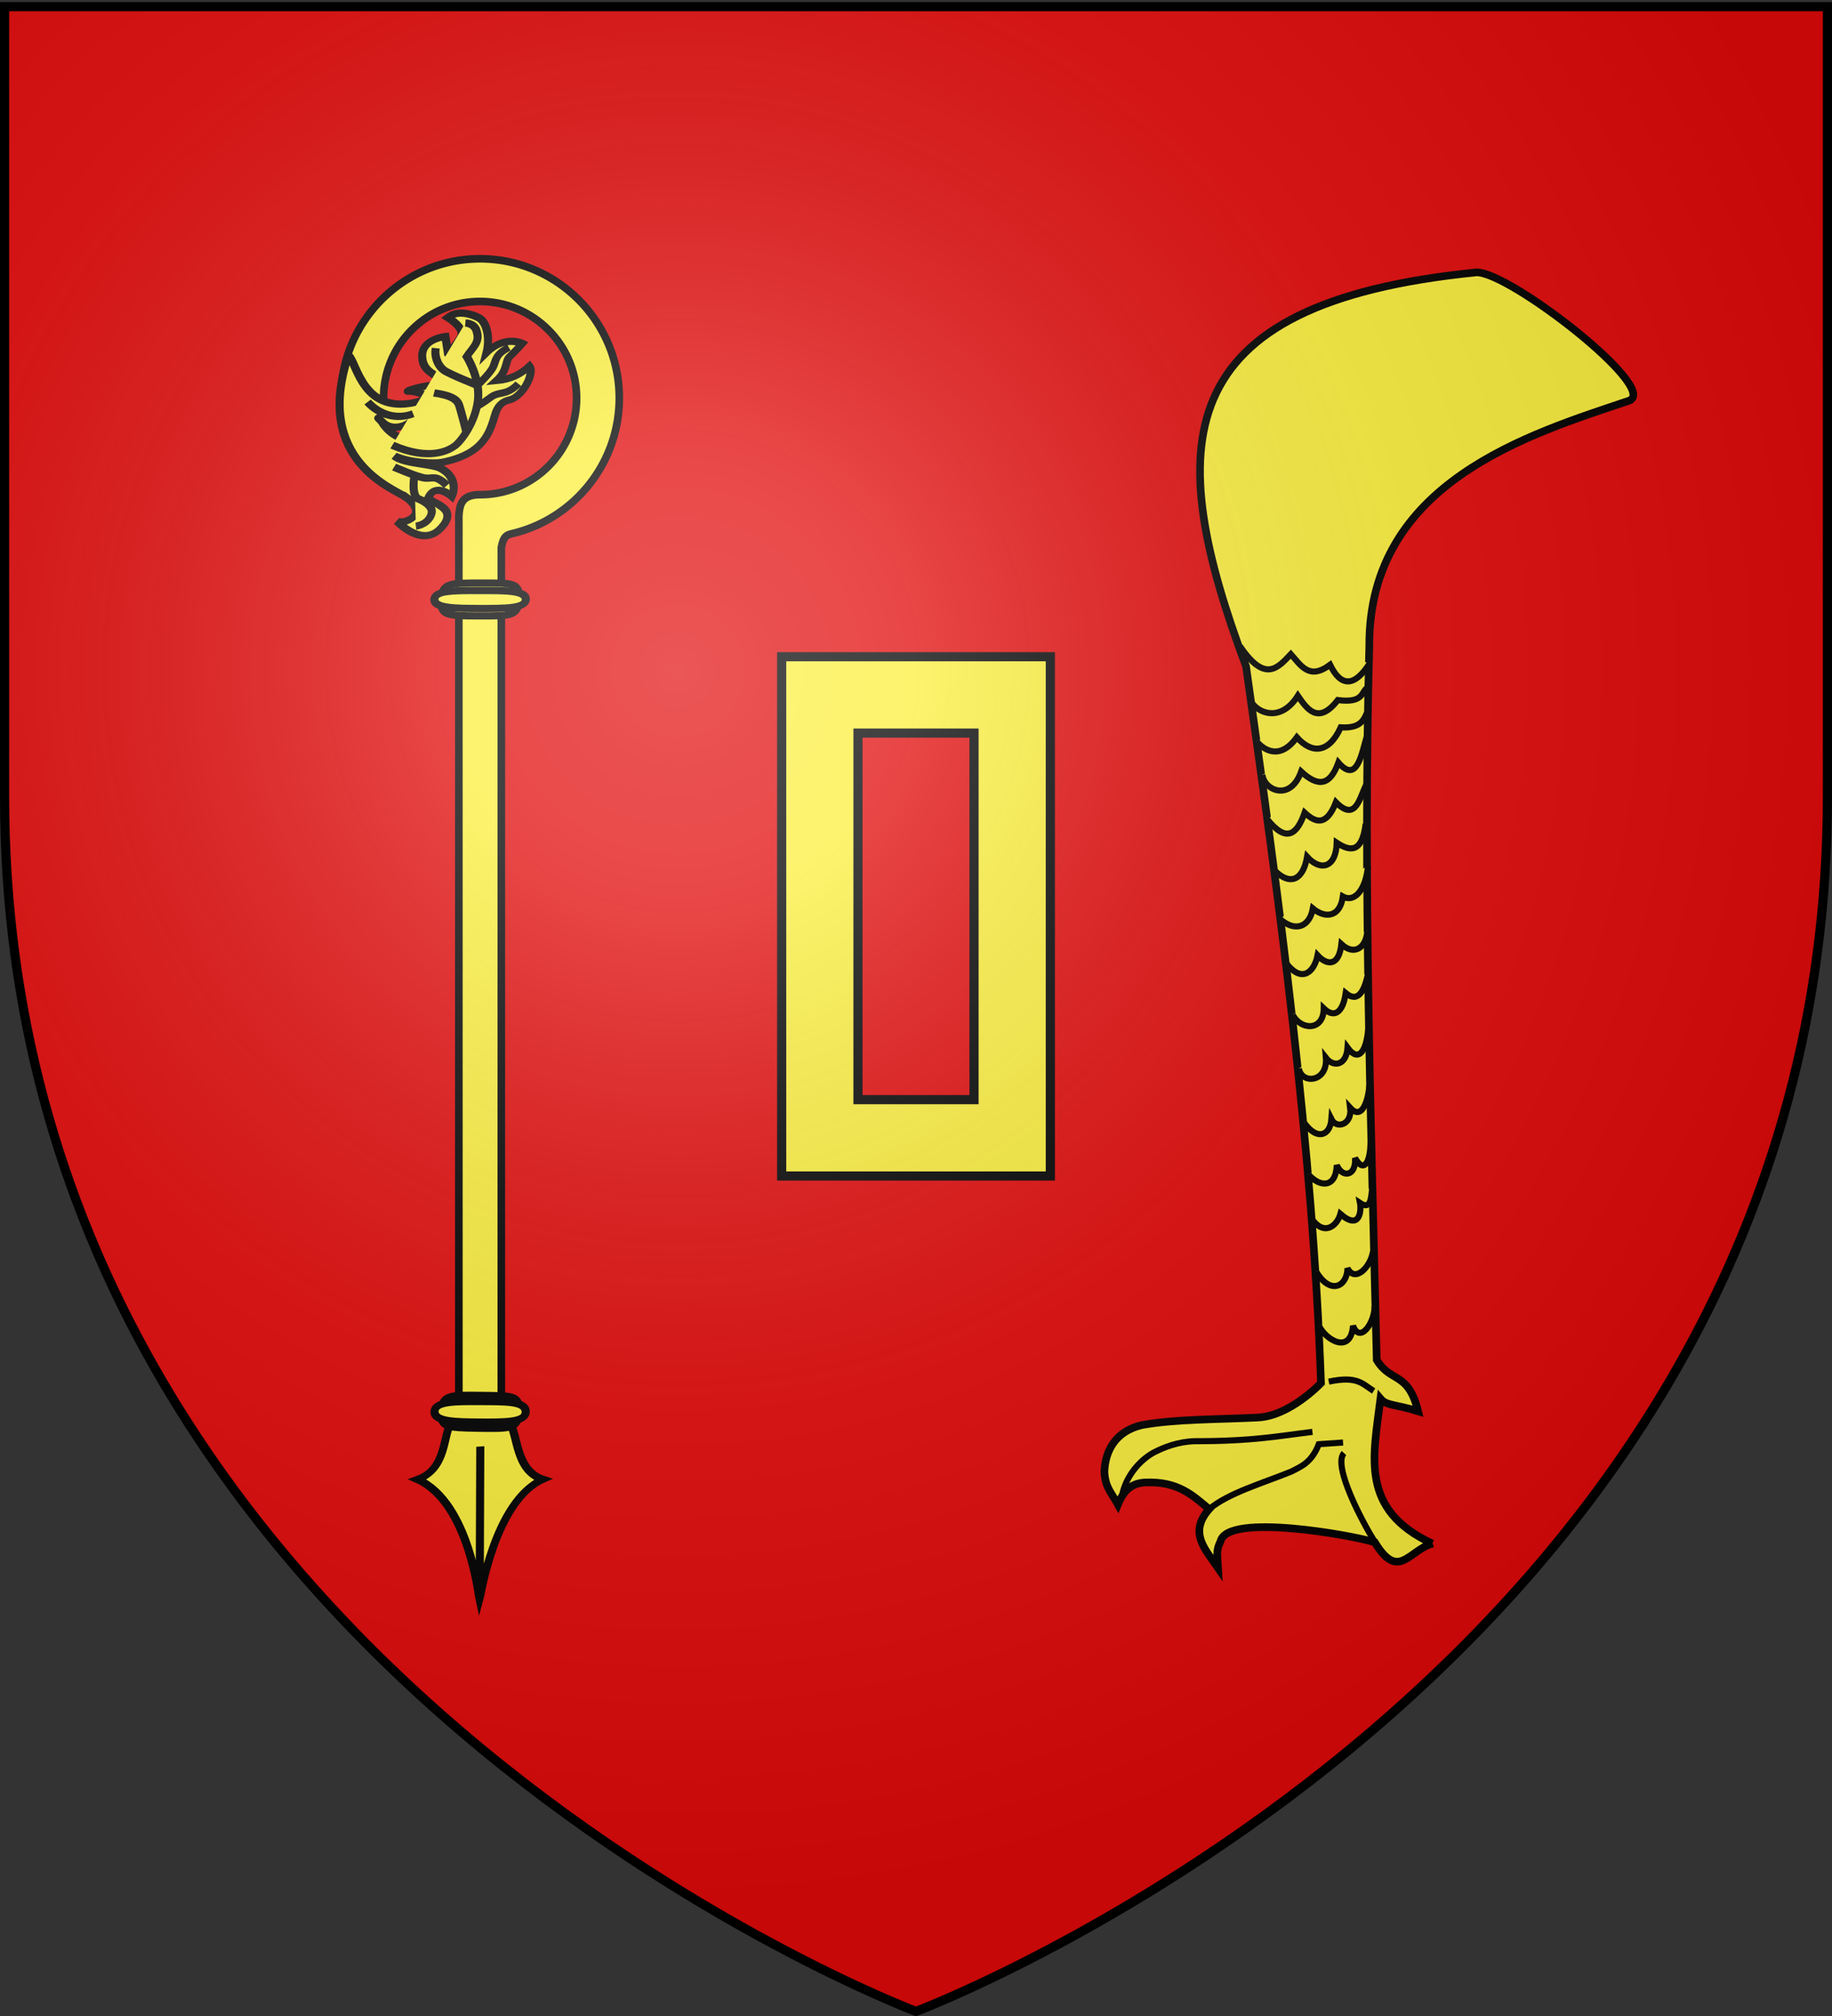 <svg xmlns="http://www.w3.org/2000/svg" xmlns:xlink="http://www.w3.org/1999/xlink" width="600" height="660" version="1.0"><rect width="100%" height="100%" fill="#333333" stroke="none"/><desc>Flag of Canton of Valais (Wallis)</desc><defs><radialGradient xlink:href="#b" id="c" cx="221.445" cy="226.331" r="300" fx="221.445" fy="226.331" gradientTransform="matrix(1.353 0 0 1.349 -77.63 -85.747)" gradientUnits="userSpaceOnUse"/><linearGradient id="b"><stop offset="0" style="stop-color:white;stop-opacity:.314"/><stop offset=".19" style="stop-color:white;stop-opacity:.251"/><stop offset=".6" style="stop-color:#6b6b6b;stop-opacity:.125"/><stop offset="1" style="stop-color:black;stop-opacity:.125"/></linearGradient></defs><g style="display:inline"><path d="M300 658.5s298.5-112.32 298.5-397.772V2.176H1.5v258.552C1.5 546.18 300 658.5 300 658.5" style="fill:#e20909;fill-opacity:1;fill-rule:evenodd;stroke:none;stroke-width:1px;stroke-linecap:butt;stroke-linejoin:miter;stroke-opacity:1"/><path d="M0 0h600v660H0z" style="fill:none;fill-opacity:1;fill-rule:nonzero;stroke:none;stroke-width:6.203;stroke-linecap:round;stroke-linejoin:round;stroke-miterlimit:4;stroke-dasharray:none;stroke-opacity:1"/><path d="M256 215v170h88V215zm25 25h38v120h-38z" style="fill:#fcef3c;fill-opacity:1;stroke:#000;stroke-width:3;stroke-miterlimit:4;stroke-dasharray:none;stroke-opacity:1"/><path d="M396.542 36.442c.081 0 .162 0 0 0" style="fill:#fcef3c;fill-opacity:1;fill-rule:evenodd;stroke:none;stroke-width:2.5;stroke-linecap:butt;stroke-linejoin:miter;stroke-opacity:1;stroke-miterlimit:4;stroke-dasharray:none"/><path d="M182.57 350.565c.087 0 .174 0 0 0" style="fill:#feed01;fill-opacity:1;fill-rule:evenodd;stroke:none;stroke-width:2.5;stroke-linecap:butt;stroke-linejoin:miter;marker:none;marker-start:none;marker-mid:none;marker-end:none;stroke-miterlimit:4;stroke-dasharray:none;stroke-dashoffset:0;stroke-opacity:1;visibility:visible;display:inline;overflow:visible"/><path d="M157.215 84.722c-25.165 0-45.569 20.44-45.569 45.605 0 .52.019 1.03.036 1.545h13.98a32 32 0 0 1-.036-1.545c0-17.454 14.135-31.625 31.589-31.625s31.625 14.17 31.625 31.625-14.171 31.625-31.625 31.625c-6.191.02-6.656 3.423-6.936 6.936v292.208l13.908-.97V179.311c.653-3.626 1.653-4.103 3.355-4.566 20.199-4.686 35.278-22.806 35.278-44.42 0-25.164-20.44-45.604-45.605-45.604z" style="fill:#fcef3c;fill-opacity:1;fill-rule:nonzero;stroke:#000;stroke-width:2.5;stroke-miterlimit:4;stroke-dasharray:none;stroke-opacity:1"/><g style="fill:#fcef3c;fill-opacity:1;stroke:#000;stroke-width:1.232;stroke-miterlimit:4;stroke-dasharray:none;stroke-opacity:1"><path d="M-68.385 59.244c.065 2.852-.92 2.815-5.883 2.815-4.88 0-5.81-.108-5.883-2.815-.077-2.856 1.011-2.815 5.883-2.815 4.601 0 5.816-.185 5.883 2.815z" style="fill:#fcef3c;fill-opacity:1;fill-rule:nonzero;stroke:#000;stroke-width:1.232;stroke-miterlimit:4;stroke-dasharray:none;stroke-opacity:1" transform="matrix(2.153 .003 -.157 1.91 326.44 83.335)"/><path d="M-67.318 59.243c.06 1.556-3.13 1.537-6.966 1.538-3.836 0-6.863-.058-6.933-1.535-.074-1.559 2.843-1.537 6.679-1.538 3.836 0 7.158-.103 7.22 1.535z" style="fill:#fcef3c;fill-opacity:1;fill-rule:nonzero;stroke:#000;stroke-width:1.232;stroke-miterlimit:4;stroke-dasharray:none;stroke-opacity:1" transform="matrix(2.153 .003 -.157 1.91 326.44 83.335)"/></g><g style="fill:#fcef3c;stroke:#000;stroke-width:2.174;stroke-miterlimit:4;stroke-dasharray:none;stroke-opacity:1"><g style="fill:#fcef3c;fill-opacity:1;stroke:#000;stroke-width:1.232;stroke-miterlimit:4;stroke-dasharray:none;stroke-opacity:1"><path d="M-79.375 201.601c-1.263 1.805-.548 7.635-5.06 9.078 7.909 4.566 9.498 21.244 9.532 21.407.043-.164 2.197-16.704 9.568-19.777-4.226-1.903-3.805-8.137-5.068-9.942-.195-4.094-3.723-3.406-4.844-3.406s-4.128-.962-4.128 2.64zM-74.883 230.593l-.005-24.718" style="fill:#fcef3c;fill-opacity:1;fill-rule:evenodd;stroke:#000;stroke-width:1.232;stroke-linecap:butt;stroke-linejoin:miter;stroke-miterlimit:4;stroke-dasharray:none;stroke-opacity:1" transform="matrix(2.147 -.164 -.008 1.917 319.732 66.615)"/></g><g style="fill:#fcef3c;fill-opacity:1;stroke:#000;stroke-width:1.232;stroke-miterlimit:4;stroke-dasharray:none;stroke-opacity:1"><path d="M-68.385 59.244c.065 2.852-.92 2.815-5.883 2.815-4.88 0-5.81-.108-5.883-2.815-.077-2.856 1.011-2.815 5.883-2.815 4.601 0 5.816-.185 5.883 2.815z" style="fill:#fcef3c;fill-opacity:1;fill-rule:nonzero;stroke:#000;stroke-width:1.232;stroke-miterlimit:4;stroke-dasharray:none;stroke-opacity:1" transform="matrix(2.153 .03 -.18 1.908 327.806 351.395)"/><path d="M-67.34 59.177c.09 1.783-3.09 1.791-6.914 1.828s-6.842-.001-6.94-1.694c-.105-1.785 3.09-1.79 6.913-1.828 3.824-.037 6.847-.182 6.941 1.694z" style="fill:#fcef3c;fill-opacity:1;fill-rule:nonzero;stroke:#000;stroke-width:1.232;stroke-miterlimit:4;stroke-dasharray:none;stroke-opacity:1" transform="matrix(2.153 .03 -.18 1.908 327.806 351.395)"/></g></g><g style="fill:#fcef3c;fill-opacity:1;stroke:#000;stroke-width:1.307;stroke-miterlimit:4;stroke-dasharray:none;stroke-opacity:1"><path d="M-87.564 41.61c1.835 1.65 2.02 3.132.74 3.918-1.28.787-2.22.278-2.22.278s3.873 5.041 6.894 2.02c1.126-1.126 1.872-2.608.453-3.935s-1.345-.69-2.32-1.972c1.146-2.714 3.818.116 3.818.116s1.364-3.131-1.902-5.27c-1.378-.9-5.955-1.311-7.423-2.826 2.412 1.462 6.49 1.951 7.61 1.804 6.842-.9 7.788-4.75 8.652-7.975.389-1.452 1.074-2.22 2.329-2.422 2.039-.33 4.085-4.425 3.16-5.813-1.378 1.319-2.958 2.116-5.305 2.146 1.895-1.775 1.349-3.456 2.135-4.18.787-.726 2.014-2.18 2.014-2.18s-2.821-1.86-5.783 1.167c.647-2.838-.076-5.637-1.266-6.425-1.203-.796-3.394-1.753-5.015-.497 0 0 2.84 2.147 2.146 3.613-.694 1.465-2.106 2.811-2.106 2.811l-.423-2.996s-4.472.095-3.64 4.155c.499 2.433 2.934 2.785 3.981 4.908-2.02-1.126-7.365.352-6.239.337 1.126-.016 3.989 1.33 4.803 2.893.867 1.664 1.116 3.337.005 4.479-1.11 1.141-3.043 2.293-5.557 1.229s-3.563-3.44-3.563-3.44-1.342-1.712 0 0 3.424 1.326 4.566.432c1.14-.895 1.872-2.158 1.694-3.66-9.364 2.253-10.336-7.888-11.711-9.234-5.682 18.634 7.637 24.87 9.473 26.52z" style="fill:#fcef3c;fill-opacity:1;fill-rule:evenodd;stroke:#000;stroke-width:1.307;stroke-linecap:butt;stroke-linejoin:miter;stroke-miterlimit:4;stroke-dasharray:none;stroke-opacity:1" transform="matrix(2.025 -.154 -.008 1.808 310.757 74.15)"/><g style="fill:#fcef3c;fill-opacity:1;stroke:#000;stroke-width:1.307;stroke-miterlimit:4;stroke-dasharray:none;stroke-opacity:1"><path d="M-89.88 31.945c6.047 3.43 9.115 1.715 10.107.993.993-.722 3.249-3.88 3.7-7.851s-1.835-8.192-1.835-8.192c.9-1.439 2.124-2.35 1.639-4.219-.29-1.727-1.888-1.858-1.888-1.858" style="fill:#fcef3c;fill-opacity:1;fill-rule:evenodd;stroke:#000;stroke-width:1.307;stroke-linecap:butt;stroke-linejoin:miter;stroke-miterlimit:4;stroke-dasharray:none;stroke-opacity:1" transform="matrix(2.025 -.154 -.008 1.808 310.757 74.15)"/><path d="M-82.922 14.965c-.233 1.15.165 3.054 1.372 4.142.866.78 5.475 3.205 5.475 3.205M-71.1 15.842c-2.166 1.083-2.037 2.052-2.489 3.225-.45 1.173-2.482 3.125-2.482 3.125M-69.53 22.567c-2.093 2.165-3.061.92-4.598 2.159-.735.593-2.188 1.444-2.188 1.444M-83.17 23.05c2.979.721 3.763 1.65 4.034 2.462s1.221 5 1.221 5M-93.911 23.779c1.913 2.5 4.738 3.665 7.37 2.752M-81.013 39.977c-1.895-2.166-2.279-1.354-3.542-1.625-1.264-.27-5.027-2.42-5.027-2.42M-86.01 46.941c1.316-.147 2.256-.91 2.527-2.083.27-1.173-1.003-2.22-2.176-2.852s-.629-4.224-.629-4.224" style="fill:#fcef3c;fill-opacity:1;fill-rule:evenodd;stroke:#000;stroke-width:1.307;stroke-linecap:butt;stroke-linejoin:miter;stroke-miterlimit:4;stroke-dasharray:none;stroke-opacity:1" transform="matrix(2.025 -.154 -.008 1.808 310.757 74.15)"/></g></g><path d="M469.09 505.332c-23.778-11.048-19.347-28.318-16.962-47.416 1.962 2.318 4.752 1.777 12.31 4.092-3.255-13.168-8.905-9.142-13.541-16.787-1.885-78.342-4.512-156.763-2.436-233.871-.166-53.63 52.773-69.284 85.024-80.154 10.537-3.74-39.278-42.376-49.942-42.024-101.665 10.12-102.536 56.742-75.454 128.96 10.96 77.348 21.853 157.321 24.55 234.67-4.773 4.82-13.007 11.01-20.806 11.281-12.86.63-26.896.476-37.76 2.436-8.856 2.02-12.13 8.601-12.373 15.324.255 5.177 2.381 6.952 4.427 10.697 2.022-4.903 4.603-6.86 8.653-7.2 11.198-.535 15.904 4.348 21.234 8.704-6.926 7.786-1.101 13.383 2.903 19.248-.288-4.792-.613-5.745.814-8.69 2.302-9.468 43.497-1.89 50.53.306 7.706 12.795 11.13 2.69 18.829.424z" style="fill:#fcef3c;fill-opacity:1;fill-rule:evenodd;stroke:#000;stroke-width:2.5;stroke-linecap:butt;stroke-linejoin:miter;stroke-miterlimit:4;stroke-dasharray:none;stroke-opacity:1"/><path d="M417.759 285.272c4.515 4.386 8.915 3.326 10.336-4.752 4.534 4.924 9.494 3.46 9.702-4.614 4.584 3.041 8.352 3.157 9.474-6.207M419.086 300.756c5.061 4.55 9.795 2.775 10.89-3.337 3.884 3.239 8.86 3.085 9.83-3.91 4.082 2.193 7.627-2.71 8.228-10.088M421.373 315.487c4.988 6.385 9.046 2.831 10.147-2.722 3.17 3.441 7.011 3.583 7.801-3.644 4.48 4.082 8.298.736 8.475-4.475M423.372 332.179c2.548 5.1 10.11 5.552 10.178-2.04 3.32 3.191 6.212 1.64 7.187-5.01 4.078 3.384 6.209-.736 7.405-6.86M425.392 349.781c.814 5.287 9.52 4.623 8.85-3.475 2.523 3.222 6.69 2.54 7.099-3.297 3.912 5.31 6.254.349 6.752-6.089M427.19 367.64c4.25 5.921 8.466 4.078 8.864-1.237 1.664 3.36 6.86 1.808 6.148-3.722 4.256 4.686 6.086-3.858 6.267-7.277M428.485 384.445c3.824 4.398 9.115 4.517 9.312-3.014 1.87 4.382 6.44 3.64 5.99-2.339 3.05 5.463 5.04.832 5.063-4.917M430.065 399.618c4.016 5.05 7.942 1.406 8.93-2.178 6.43 5.575 6.903-1.195 6.425-3.594 3.972 2.656 3.56-2.69 4.085-5.336M431.118 416.367c4.496 7.593 10.096 4.968 10.2-1.178 2.477 4.921 7.587-.446 8.349-5.443M431.988 434.013c2.2 4.692 10.388 9.56 11.145.018 2.33 6.102 7.144-1.199 7.042-6.317M435.183 452.326c9.503-2.014 11.038.802 14.702 3.05" style="fill:#fcef3c;fill-rule:evenodd;stroke:#000;stroke-width:2;stroke-linecap:butt;stroke-linejoin:miter;stroke-opacity:1;stroke-miterlimit:4;stroke-dasharray:none"/><path d="M367.427 489.972c1.023-6.204 5.515-11.744 10.438-14.45 3.395-1.736 7.965-3.56 13.431-3.703 18.931.032 27.543-1.715 38.551-3.049" style="fill:none;fill-rule:evenodd;stroke:#000;stroke-width:2;stroke-linecap:butt;stroke-linejoin:miter;stroke-opacity:1;stroke-miterlimit:4;stroke-dasharray:none"/><path d="M396.124 493.98c6.323-5.245 17.296-8.357 26.862-12.25 2.736-1.485 6.506-2.641 8.93-8.93l7.95-.545M406.107 211.546c8.233 12.165 12.383 7.117 16.661 2.614 3.419 3.882 6.067 8.53 12.85 3.485 3.44 7.099 7.891 7.597 13.069-.654" style="fill:#fcef3c;fill-rule:evenodd;stroke:#000;stroke-width:2;stroke-linecap:butt;stroke-linejoin:miter;stroke-opacity:1;stroke-miterlimit:4;stroke-dasharray:none"/><path d="M414.819 267.927c6.416 8.202 9.938 5.366 12.464-1.871 3.592 3.333 7.147 4.567 10.247-3.416 6.66 6.741 7.75-1.808 10.018-5.92" style="fill:#fcef3c;fill-rule:evenodd;stroke:#000;stroke-width:2;stroke-linecap:butt;stroke-linejoin:miter;stroke-miterlimit:4;stroke-dasharray:none;stroke-opacity:1"/><path d="M413.443 253.582c.482 5.025 9.082 9.12 12.701-.98 5.833 5.405 9.576 4.299 12.197-2.95 6.224 7.23 7.642-3.262 9.366-8.812" style="fill:#fcef3c;fill-rule:evenodd;stroke:#000;stroke-width:2;stroke-linecap:butt;stroke-linejoin:miter;stroke-opacity:1;stroke-miterlimit:4;stroke-dasharray:none"/><path d="M411.443 242.583c2.562 3.156 7.848 6.326 13.286-1.198 4.911 5.49 10.494 5.277 14.375-3.267 6.855.44 7.703-2.725 8.93-5.663" style="fill:#fcef3c;fill-rule:evenodd;stroke:#000;stroke-width:2;stroke-linecap:butt;stroke-linejoin:miter;stroke-opacity:1;stroke-miterlimit:4;stroke-dasharray:none"/><path d="M410.037 230.168c2.816 3.782 9.77 5.863 15.028-2.396 2.832 4.118 6.585 9.82 13.068 1.416 8.719 1.12 7.583-2.814 9.802-4.138" style="fill:#fcef3c;fill-rule:evenodd;stroke:#000;stroke-width:2;stroke-linecap:butt;stroke-linejoin:miter;stroke-miterlimit:4;stroke-dasharray:none;stroke-opacity:1"/><path d="M440.169 475.709c-3.863 4.144 6.409 23.27 10.057 28.99" style="fill:none;fill-rule:evenodd;stroke:#000;stroke-width:2;stroke-linecap:butt;stroke-linejoin:miter;stroke-opacity:1;stroke-miterlimit:4;stroke-dasharray:none"/></g><path d="M300 658.5s298.5-112.32 298.5-397.772V2.176H1.5v258.552C1.5 546.18 300 658.5 300 658.5" style="opacity:1;fill:url(#c);fill-opacity:1;fill-rule:evenodd;stroke:none;stroke-width:1px;stroke-linecap:butt;stroke-linejoin:miter;stroke-opacity:1"/><path d="M300 658.5S1.5 546.18 1.5 260.728V2.176h597v258.552C598.5 546.18 300 658.5 300 658.5z" style="opacity:1;fill:none;fill-opacity:1;fill-rule:evenodd;stroke:#000;stroke-width:3;stroke-linecap:butt;stroke-linejoin:miter;stroke-miterlimit:4;stroke-dasharray:none;stroke-opacity:1"/></svg>